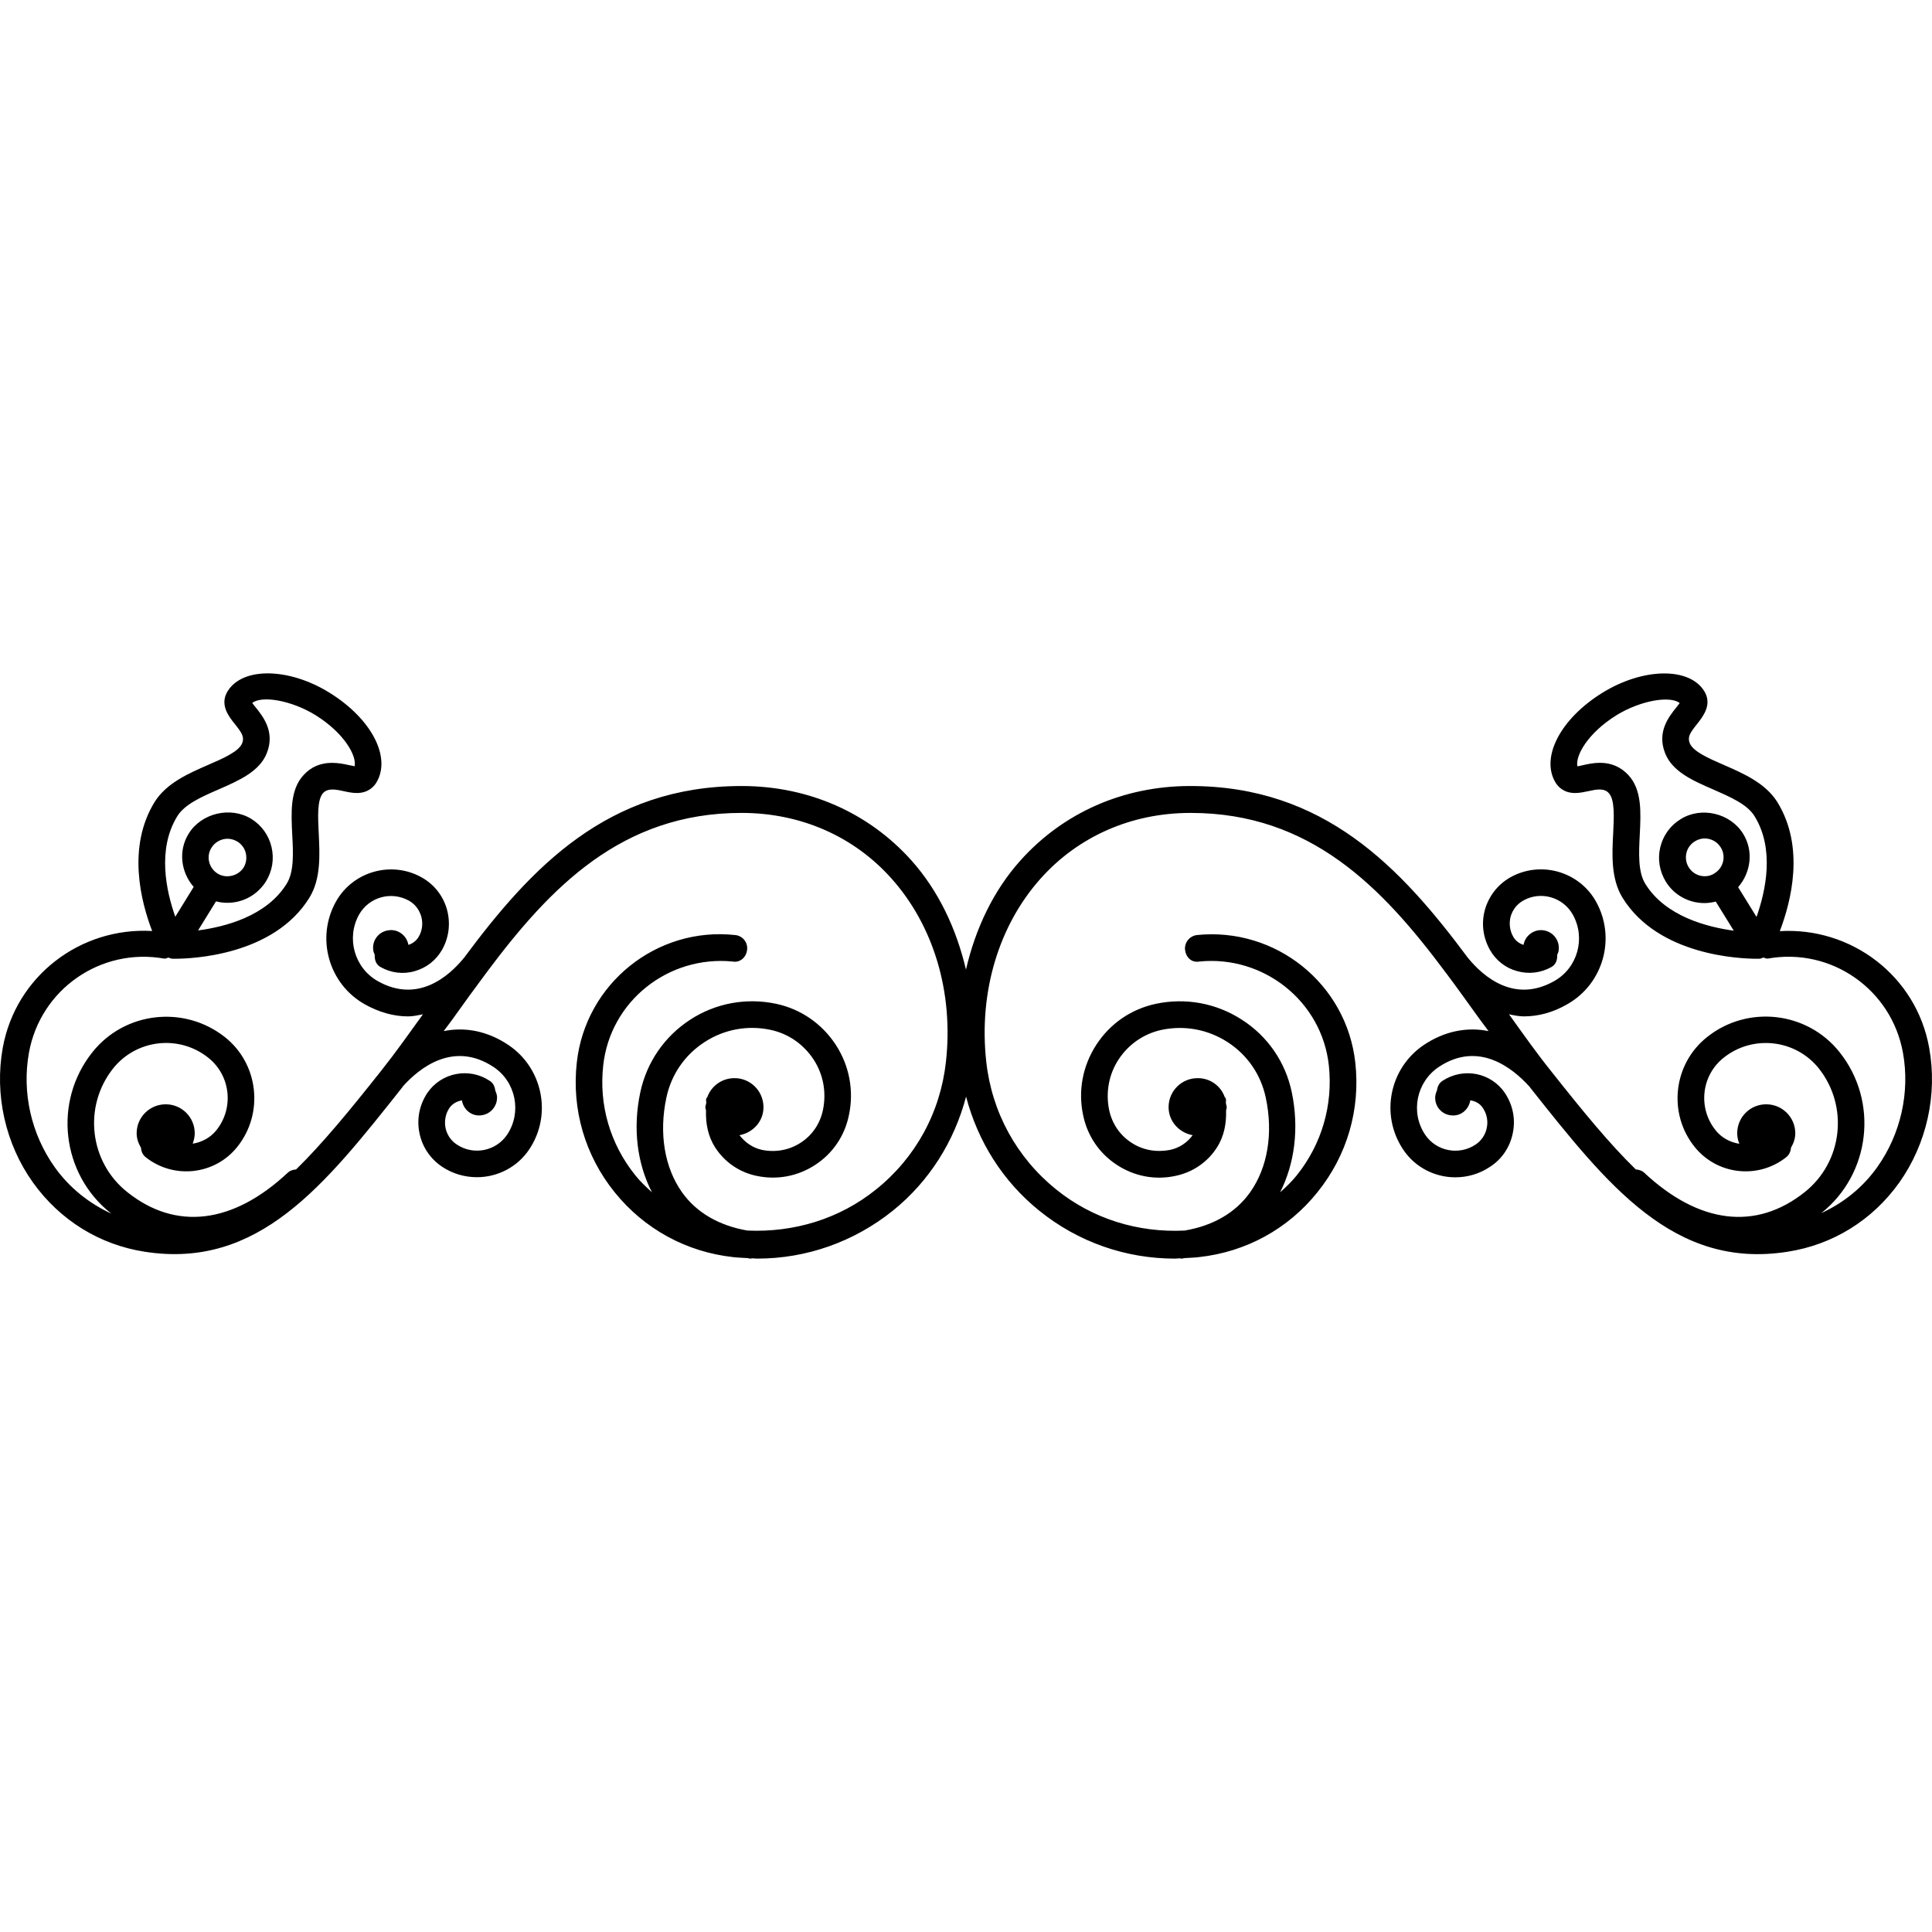 <?xml version="1.0" encoding="iso-8859-1"?>
<!-- Uploaded to: SVG Repo, www.svgrepo.com, Generator: SVG Repo Mixer Tools -->
<!DOCTYPE svg PUBLIC "-//W3C//DTD SVG 1.1//EN" "http://www.w3.org/Graphics/SVG/1.1/DTD/svg11.dtd">
<svg fill="#000000" version="1.1" id="Capa_1" xmlns="http://www.w3.org/2000/svg" xmlns:xlink="http://www.w3.org/1999/xlink" 
	 width="800px" height="800px" viewBox="0 0 196.099 196.099"
	 xml:space="preserve">
<g>
	<path d="M195.812,106.351c-1.308-7.31-7.921-12.271-15.161-11.839c1.134-2.972,2.584-8.512-0.253-13.107
		c-1.202-1.922-3.46-2.905-5.438-3.768c-1.534-0.665-3.127-1.363-3.454-2.215c-0.242-0.614,0.032-1.042,0.749-1.933
		c0.58-0.747,1.577-1.962,0.728-3.338c-1.529-2.473-6.238-2.365-10.325,0.158c-4.287,2.645-6.328,6.597-4.751,9.152
		c0.242,0.383,0.807,1.031,1.967,1.031c0.453,0,0.912-0.098,1.35-0.19c0.834-0.187,1.593-0.33,2.073,0.201
		c0.611,0.669,0.527,2.396,0.442,4.071c-0.116,2.162-0.237,4.612,0.949,6.549c3.649,5.898,12.003,6.191,13.638,6.191
		c0.01,0,0.247,0,0.258,0c0.138-0.005,0.27-0.077,0.391-0.121c0.158,0.028,0.29,0.121,0.442,0.107
		c6.455-1.165,12.572,3.127,13.732,9.545c0.733,4.04-0.232,8.279-2.61,11.623c-1.498,2.109-3.491,3.67-5.748,4.698
		c0.021-0.011,0.042-0.021,0.068-0.031c5.01-3.981,5.849-11.333,1.856-16.343c-3.291-4.14-9.345-4.814-13.458-1.519
		c-3.422,2.722-3.986,7.731-1.255,11.132c2.272,2.843,6.438,3.322,9.297,1.055c0.316-0.247,0.459-0.601,0.485-0.965
		c0.253-0.432,0.438-0.917,0.438-1.466c0-1.624-1.318-2.942-2.953-2.942s-2.942,1.318-2.942,2.942c0,0.369,0.084,0.738,0.216,1.065
		c-0.933-0.147-1.803-0.602-2.426-1.393c-1.793-2.257-1.429-5.547,0.834-7.34c2.958-2.363,7.304-1.878,9.671,1.097
		c3.043,3.85,2.41,9.481-1.439,12.54c-4.946,3.939-10.727,3.238-16.3-1.973c-0.237-0.221-0.549-0.306-0.844-0.326
		c-2.669-2.59-5.416-5.954-8.606-9.983c-1.466-1.824-2.837-3.771-4.267-5.764c0.507,0.105,1.013,0.211,1.514,0.211
		c1.466,0,2.964-0.4,4.393-1.229c3.676-2.075,4.983-6.75,2.916-10.438c-1.729-3.075-5.658-4.164-8.711-2.432
		c-1.239,0.707-2.142,1.859-2.548,3.241c-0.396,1.4-0.211,2.84,0.501,4.111c0.597,1.057,1.582,1.84,2.764,2.154
		c1.191,0.335,2.415,0.177,3.485-0.422c0.459-0.264,0.606-0.752,0.575-1.237c0.068-0.134,0.127-0.274,0.147-0.432
		c0.147-0.989-0.532-1.907-1.529-2.052c-0.96-0.14-1.866,0.522-2.035,1.479c-0.443-0.146-0.812-0.422-1.044-0.831
		c-0.354-0.622-0.443-1.35-0.264-2.041c0.2-0.694,0.643-1.266,1.275-1.622c1.751-1.005,4.024-0.372,5.031,1.411
		c1.34,2.386,0.501,5.421-1.888,6.76c-4.008,2.26-7.151-0.39-8.775-2.389c-6.813-9.163-14.586-17.413-28.145-17.413
		c-0.031,0-0.068,0-0.115,0c-6.703,0.021-12.794,2.706-17.139,7.56c-2.751,3.066-4.564,6.916-5.527,11.074
		c-0.978-4.158-2.781-7.992-5.529-11.074c-4.343-4.854-10.434-7.538-17.146-7.56c-0.037,0-0.069,0-0.108,0
		c-13.559,0-21.329,8.234-28.145,17.413c-1.624,1.999-4.768,4.648-8.775,2.389c-2.37-1.339-3.227-4.374-1.896-6.755
		c1.01-1.777,3.256-2.405,5.049-1.416c0.623,0.34,1.065,0.928,1.266,1.622c0.182,0.691,0.108,1.418-0.261,2.041
		c-0.232,0.409-0.604,0.686-1.047,0.831c-0.168-0.963-1.075-1.638-2.035-1.479c-1.01,0.14-1.685,1.062-1.529,2.052
		c0.021,0.158,0.098,0.298,0.147,0.432c-0.029,0.496,0.119,0.983,0.578,1.237c1.052,0.599,2.294,0.772,3.483,0.422
		c1.182-0.33,2.154-1.097,2.764-2.154c0.714-1.25,0.886-2.711,0.503-4.111c-0.39-1.381-1.292-2.534-2.55-3.241
		c-3.061-1.727-6.982-0.63-8.709,2.437c-2.07,3.684-0.762,8.358,2.916,10.434c1.445,0.807,2.927,1.229,4.39,1.229
		c0.517,0,1.015-0.116,1.516-0.211c-1.437,1.993-2.813,3.939-4.266,5.764c-3.19,4.029-5.946,7.378-8.611,9.983
		c-0.309,0.021-0.602,0.105-0.839,0.326c-5.561,5.211-11.361,5.906-16.292,1.973c-3.86-3.059-4.493-8.69-1.448-12.54
		c2.365-2.975,6.703-3.47,9.671-1.097c2.257,1.793,2.626,5.083,0.833,7.34c-0.623,0.786-1.498,1.234-2.416,1.382
		c0.119-0.337,0.206-0.686,0.206-1.055c0-1.624-1.313-2.942-2.943-2.942c-1.637,0-2.953,1.318-2.953,2.942
		c0,0.549,0.182,1.013,0.438,1.466c0.026,0.359,0.166,0.718,0.485,0.965c2.861,2.268,7.035,1.788,9.294-1.055
		c2.731-3.417,2.154-8.432-1.25-11.132c-4.14-3.28-10.183-2.595-13.46,1.529c-3.992,5.01-3.154,12.351,1.861,16.332
		c0.029,0.011,0.061,0.037,0.082,0.058c-2.268-1.044-4.261-2.615-5.767-4.725c-2.381-3.344-3.344-7.583-2.613-11.623
		c1.16-6.417,7.277-10.694,13.732-9.545c0.15,0.029,0.284-0.079,0.43-0.103c0.132,0.045,0.266,0.116,0.406,0.116
		c0.011,0,0.248,0,0.258,0c1.648,0,9.991-0.298,13.637-6.191c1.187-1.922,1.052-4.382,0.949-6.549
		c-0.087-1.674-0.166-3.401,0.443-4.077c0.48-0.511,1.237-0.382,2.078-0.195c0.432,0.097,0.891,0.19,1.35,0.19
		c1.152,0,1.719-0.648,1.962-1.031c1.577-2.57-0.464-6.507-4.757-9.16c-4.084-2.525-8.785-2.628-10.32-0.145
		c-0.849,1.371,0.129,2.586,0.728,3.333c0.714,0.891,0.989,1.318,0.747,1.943c-0.325,0.841-1.912,1.54-3.452,2.205
		c-1.98,0.862-4.237,1.846-5.437,3.768C12.868,86,14.311,91.54,15.444,94.498C8.19,94.079,1.604,99.047,0.28,106.351
		c-0.854,4.757,0.264,9.745,3.062,13.669c2.75,3.839,6.771,6.328,11.361,7.034c11.546,1.793,18.262-6.761,26.083-16.632
		c0.042-0.053,0.087-0.111,0.113-0.164c0,0,0.011,0,0.016-0.016c1.69-1.877,5.142-4.609,9.176-1.946
		c2.272,1.503,2.893,4.604,1.392,6.861c-1.124,1.688-3.433,2.141-5.107,1.018c-0.601-0.385-1.015-1.007-1.158-1.703
		c-0.129-0.696,0-1.419,0.391-2.004c0.313-0.454,0.788-0.696,1.278-0.78c0.148,0.928,0.958,1.613,1.901,1.523
		c1.015-0.09,1.727-0.965,1.658-1.936c-0.021-0.221-0.103-0.411-0.179-0.601c-0.042-0.369-0.201-0.749-0.562-0.971
		c-2.109-1.402-4.941-0.833-6.344,1.25c-0.789,1.208-1.076,2.621-0.789,4.039c0.285,1.419,1.097,2.621,2.305,3.434
		c1.092,0.728,2.323,1.06,3.538,1.06c2.067,0,4.093-1.007,5.308-2.832c2.338-3.501,1.371-8.258-2.138-10.6
		c-2.091-1.397-4.348-1.84-6.55-1.397c0.313-0.433,0.641-0.838,0.938-1.26c1.118-1.571,2.257-3.141,3.412-4.686
		c0.029-0.032,0.055-0.053,0.082-0.098c0.005-0.011,0-0.021,0.005-0.021c6.378-8.517,13.629-16.081,25.779-16.081
		c0.034,0,0.066,0,0.092,0c5.946,0.016,11.325,2.376,15.143,6.658c4.292,4.801,6.307,11.578,5.529,18.583
		c-0.556,5.137-3.072,9.756-7.101,12.983c-3.715,2.995-8.342,4.377-13.057,4.166c-2.853-0.496-5.157-1.804-6.637-3.892
		c-1.772-2.5-2.354-5.991-1.582-9.598c0.496-2.342,1.867-4.335,3.865-5.632c1.994-1.303,4.385-1.746,6.724-1.245
		c1.798,0.385,3.336,1.461,4.346,2.995c1.004,1.529,1.329,3.365,0.952,5.158c-0.288,1.36-1.076,2.536-2.236,3.285
		c-1.171,0.775-2.587,1.018-3.942,0.743c-0.939-0.2-1.716-0.754-2.289-1.492c1.392-0.259,2.468-1.439,2.434-2.89
		c-0.021-1.625-1.36-2.933-2.985-2.9c-1.252,0.016-2.312,0.807-2.71,1.914c-0.034,0.079-0.108,0.11-0.113,0.169
		c-0.045,0.152,0.016,0.332-0.005,0.475c-0.029,0.142-0.082,0.264-0.082,0.411c0,0.116,0.053,0.2,0.063,0.306
		c-0.042,1.329,0.201,2.637,0.941,3.776c0.965,1.481,2.447,2.499,4.174,2.863c2.088,0.448,4.2,0.047,5.972-1.113
		c1.772-1.154,2.979-2.932,3.407-4.994c0.545-2.494,0.071-5.046-1.321-7.192c-1.4-2.136-3.533-3.623-6.044-4.161
		c-3.035-0.643-6.156-0.073-8.754,1.625c-2.597,1.697-4.385,4.303-5.039,7.33c-0.789,3.681-0.324,7.267,1.179,10.178
		c-0.59-0.538-1.179-1.087-1.685-1.72c-2.555-3.175-3.715-7.13-3.262-11.169c0.718-6.518,6.603-11.167,13.121-10.539
		c0.783,0.155,1.411-0.453,1.482-1.194c0.09-0.754-0.461-1.419-1.2-1.49c-7.992-0.875-15.206,4.941-16.086,12.938
		c-0.53,4.757,0.83,9.43,3.839,13.163c2.998,3.723,7.27,6.064,12.021,6.586c0.491,0.059,0.971,0.069,1.464,0.101
		c0.063,0,0.124,0.031,0.2,0.042c0.053,0,0.113,0.011,0.166,0.011c0.032,0,0.056-0.031,0.087-0.031c0.166,0,0.34,0.031,0.525,0.031
		c5.004,0,9.811-1.688,13.774-4.862c3.715-2.995,6.241-7.045,7.436-11.58c1.189,4.535,3.715,8.585,7.431,11.58
		c3.944,3.186,8.765,4.862,13.769,4.862c0.174,0,0.343-0.031,0.527-0.031c0.037,0,0.059,0.031,0.09,0.031
		c0.058,0,0.11-0.011,0.163-0.011c0.079-0.011,0.127-0.042,0.201-0.042c0.49-0.031,0.98-0.042,1.466-0.101
		c4.751-0.521,9.022-2.842,12.018-6.586c3.012-3.729,4.372-8.406,3.84-13.163c-0.887-7.997-8.09-13.764-16.084-12.938
		c-0.744,0.097-1.266,0.762-1.197,1.49c0.084,0.741,0.644,1.358,1.477,1.194c6.491-0.638,12.403,4.021,13.12,10.539
		c0.433,4.039-0.717,7.994-3.259,11.169c-0.512,0.633-1.087,1.192-1.688,1.72c1.477-2.911,1.951-6.497,1.181-10.178
		c-0.638-3.033-2.426-5.643-5.041-7.33c-2.6-1.688-5.722-2.268-8.754-1.625c-2.51,0.538-4.641,2.004-6.043,4.161
		c-1.393,2.146-1.867,4.698-1.329,7.177c0.433,2.078,1.646,3.855,3.417,5.01c1.771,1.16,3.887,1.572,5.97,1.113
		c1.729-0.364,3.228-1.382,4.177-2.863c0.738-1.14,0.98-2.447,0.938-3.776c0.011-0.105,0.063-0.185,0.063-0.306
		c0-0.147-0.053-0.27-0.079-0.411c-0.021-0.143,0.036-0.322-0.006-0.475c-0.016-0.085-0.095-0.105-0.116-0.169
		c-0.39-1.107-1.45-1.909-2.699-1.914c-1.635-0.032-2.975,1.275-2.996,2.9c-0.021,1.461,1.05,2.631,2.442,2.89
		c-0.56,0.754-1.351,1.292-2.289,1.492c-1.376,0.264-2.784,0.032-3.939-0.743c-1.171-0.765-1.951-1.925-2.246-3.296
		c-0.369-1.782-0.042-3.618,0.96-5.147c1.007-1.534,2.547-2.6,4.345-2.995c2.347-0.495,4.72-0.048,6.724,1.245
		c1.999,1.297,3.37,3.29,3.865,5.632c0.775,3.606,0.19,7.098-1.582,9.598c-1.471,2.088-3.78,3.406-6.649,3.892
		c-4.715,0.232-9.323-1.171-13.036-4.166c-4.023-3.243-6.542-7.847-7.104-12.983c-0.772-7.021,1.242-13.798,5.532-18.594
		c3.818-4.267,9.197-6.637,15.146-6.647c0.031,0,0.058,0,0.09,0c12.149,0,19.416,7.56,25.776,16.081
		c0.011,0.011,0,0.021,0.011,0.032c0.021,0.026,0.047,0.05,0.073,0.076c1.16,1.551,2.289,3.125,3.417,4.696
		c0.307,0.422,0.623,0.827,0.939,1.26c-2.194-0.442-4.451,0-6.55,1.393c-3.502,2.347-4.467,7.082-2.136,10.6
		c1.218,1.851,3.254,2.848,5.305,2.848c1.234,0,2.458-0.343,3.544-1.076c1.213-0.785,2.015-2.004,2.299-3.417
		c0.296-1.429,0-2.842-0.785-4.039c-1.403-2.104-4.225-2.658-6.35-1.261c-0.343,0.222-0.517,0.585-0.559,0.971
		c-0.09,0.189-0.147,0.38-0.18,0.601c-0.084,0.992,0.644,1.867,1.661,1.936c0.944,0.09,1.746-0.596,1.898-1.529
		c0.522,0.079,0.986,0.322,1.281,0.786c0.391,0.585,0.544,1.308,0.391,2.004c-0.132,0.706-0.559,1.318-1.139,1.703
		c-1.693,1.128-3.998,0.675-5.126-1.018c-1.503-2.257-0.881-5.337,1.392-6.861c4.029-2.679,7.473,0.09,9.176,1.962h0.006
		c0.047,0.053,0.095,0.111,0.121,0.164c7.826,9.861,14.555,18.436,26.082,16.632c4.599-0.706,8.628-3.195,11.364-7.034
		C195.559,116.096,196.677,111.107,195.812,106.351z M166.997,89.705c-0.754-1.221-0.653-3.138-0.559-4.994
		c0.11-2.23,0.237-4.538-1.155-6.038c-0.77-0.828-1.729-1.247-2.879-1.247c-0.648,0-1.25,0.129-1.745,0.242
		c-0.19,0.042-0.38,0.093-0.554,0.113c-0.222-1.07,1.055-3.375,3.965-5.184c2.469-1.519,5.464-1.999,6.418-1.236
		c-0.11,0.134-0.231,0.319-0.337,0.442c-0.744,0.918-1.983,2.468-1.16,4.596c0.717,1.912,2.837,2.839,4.888,3.726
		c1.698,0.749,3.476,1.505,4.209,2.721c2.077,3.354,1.117,7.636,0.2,10.223l-1.867-3.02c1.292-1.484,1.593-3.667,0.507-5.421
		c-1.292-2.096-4.251-2.797-6.339-1.484c-1.055,0.641-1.782,1.661-2.072,2.855c-0.285,1.205-0.079,2.423,0.559,3.483
		c0.844,1.371,2.32,2.181,3.929,2.181c0.385,0,0.77-0.063,1.145-0.15l1.83,2.953C173.305,94.1,169.038,93.024,166.997,89.705z
		 M173.03,88.938c-0.664,0-1.276-0.335-1.624-0.907c-0.27-0.433-0.349-0.938-0.237-1.447c0.116-0.496,0.422-0.918,0.854-1.182
		c0.3-0.189,0.633-0.298,0.996-0.298c0.67,0,1.281,0.335,1.635,0.907c0.564,0.886,0.274,2.08-0.622,2.624
		C173.727,88.851,173.384,88.938,173.03,88.938z M18.002,82.836c0.751-1.215,2.513-1.982,4.213-2.721
		c2.051-0.896,4.168-1.822,4.886-3.721c0.823-2.141-0.414-3.684-1.16-4.611c-0.113-0.113-0.232-0.298-0.335-0.433
		c0.949-0.768,3.942-0.287,6.416,1.236c2.921,1.819,4.195,4.124,3.973,5.189c-0.156-0.026-0.345-0.082-0.562-0.113
		c-0.496-0.113-1.089-0.232-1.738-0.232c-1.149,0-2.133,0.409-2.879,1.237c-1.393,1.495-1.263,3.813-1.155,6.043
		c0.103,1.856,0.195,3.773-0.562,4.988c-2.057,3.325-6.307,4.385-8.996,4.741l1.824-2.953c0.369,0.103,0.762,0.15,1.147,0.15
		c1.608,0,3.061-0.81,3.923-2.176c0.644-1.049,0.849-2.286,0.562-3.488c-0.284-1.205-1.015-2.215-2.057-2.858
		c-2.106-1.289-5.06-0.588-6.349,1.498c-1.087,1.748-0.789,3.932,0.506,5.41l-1.867,3.03C16.878,90.472,15.924,86.2,18.002,82.836z
		 M22.086,88.668c-0.896-0.562-1.184-1.74-0.622-2.621c0.34-0.562,0.968-0.913,1.637-0.913c0.345,0,0.696,0.108,1.015,0.298
		c0.414,0.264,0.728,0.686,0.836,1.181c0.113,0.509,0.034,1.018-0.237,1.458C24.174,88.911,22.961,89.214,22.086,88.668z"/>
</g>
</svg>